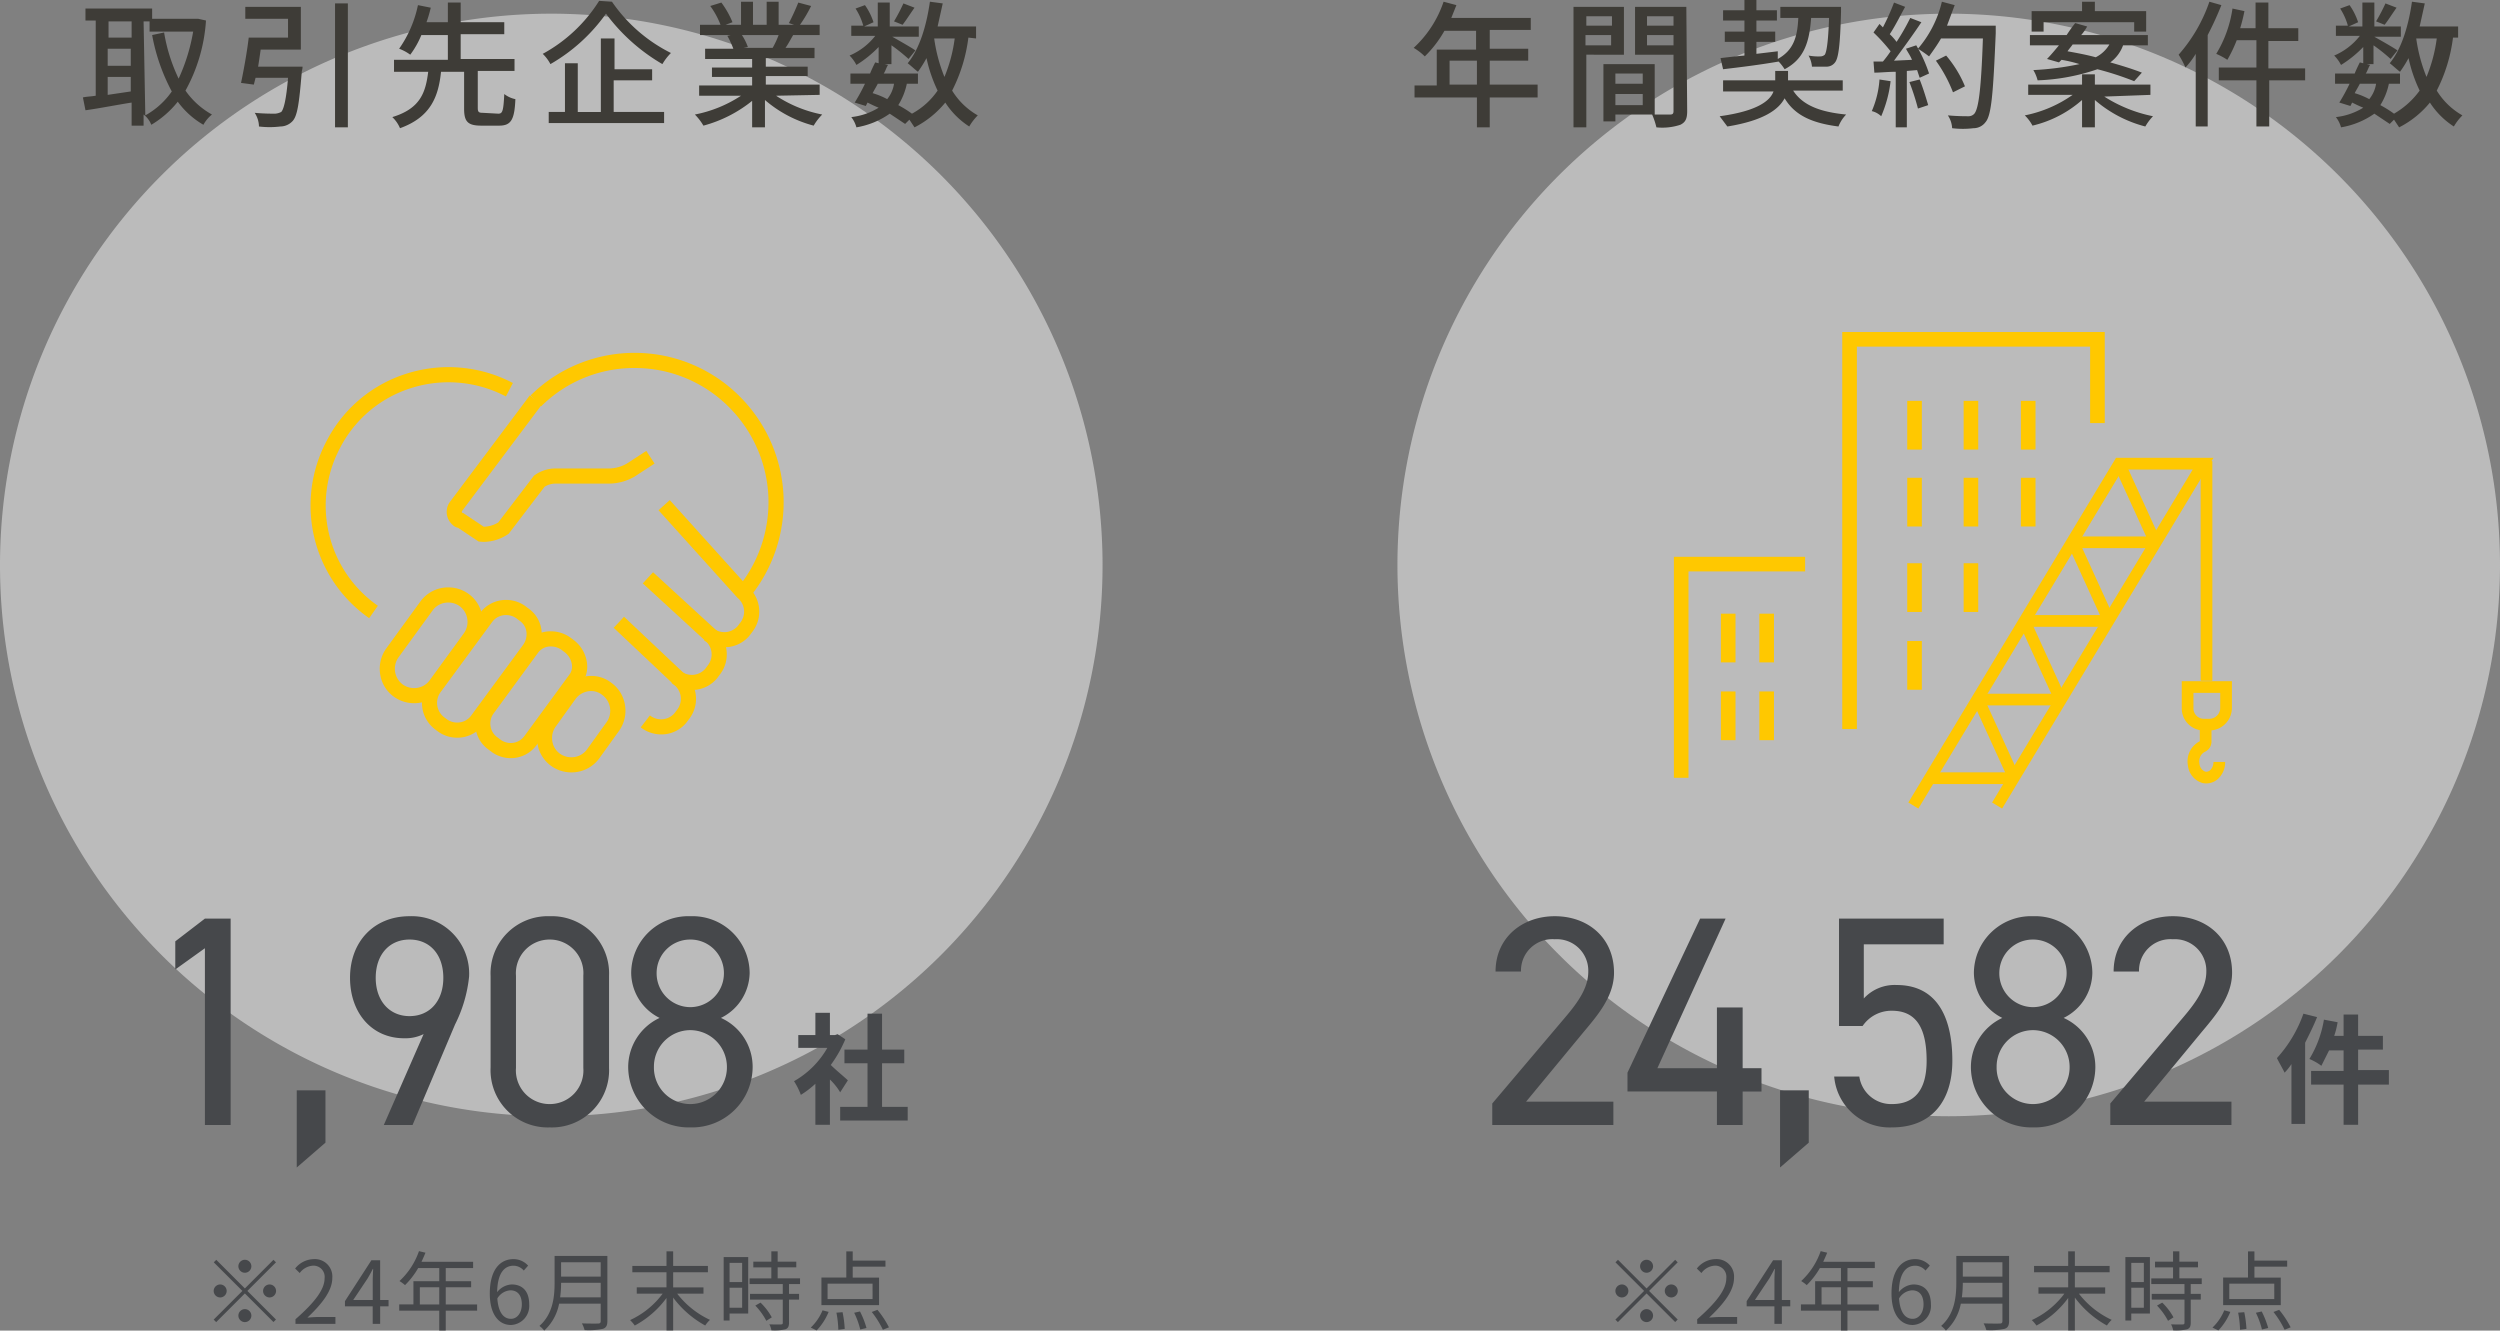 <svg xmlns="http://www.w3.org/2000/svg" width="292.5" height="155.682" viewBox="0 0 292.5 155.682">
  <rect x="0" y="0" width="292.5" height="155.682" fill="#808080" stroke="none"/>
  <g id="fact01_media01" transform="translate(-623.9 679.6)">
    <path id="パス_15025" data-name="パス 15025" d="M688.4-678a64.529,64.529,0,0,1,64.5,64.5A64.465,64.465,0,0,1,688.4-549a64.465,64.465,0,0,1-64.5-64.5A64.529,64.529,0,0,1,688.4-678Z" fill="#f5f5f6" opacity="0.502"/>
    <path id="パス_15026" data-name="パス 15026" d="M640.7-677.1h.7v1.2h5.1a21.872,21.872,0,0,1-1.7,5.5,20,20,0,0,1-1.7-5.4l-1.4.3a22.54,22.54,0,0,0,2.3,6.6,9.22,9.22,0,0,1-3.1,2.8Zm-4.2,8.6v-2.1h2.7v1.7Zm2.8-8.6v1.9h-2.7v-1.9Zm-2.8,3.2h2.7v2h-2.7Zm10.6-3.5h-5.4v-1.2h-7.8v1.4h1.2v8.8c-.6.1-1.1.1-1.5.2l.3,1.5c1.5-.2,3.5-.6,5.4-.9v2.7h1.4v-1.3a2.73,2.73,0,0,1,.9,1.2,11.389,11.389,0,0,0,3.1-2.7,9.718,9.718,0,0,0,3,2.7,4,4,0,0,1,1-1.2,9.219,9.219,0,0,1-3.1-2.8,19.487,19.487,0,0,0,2.4-8.2Zm7,5.6c.1-.6.2-1.3.3-2h4.7v-5h-6.5v1.4h5v2.2H653c-.2,1.7-.6,3.9-.9,5.3l1.5.2.2-.8h3.8c-.2,2.5-.5,3.7-.8,4a1.854,1.854,0,0,1-.7.2c-.4,0-1.4,0-2.4-.1a3.022,3.022,0,0,1,.5,1.6,10.457,10.457,0,0,0,2.5,0,1.975,1.975,0,0,0,1.4-.6c.6-.6.8-2.1,1.1-5.7,0-.2.1-.4.1-.7Zm9-7.4v14.5h1.5v-14.5Zm17.3,12.8c-.5,0-.6-.1-.6-.6v-4.3h4.3v-1.4h-6.3v-2.9h5.1V-677h-5.1v-2.3h-1.5v2.3h-2.5a15.417,15.417,0,0,0,.5-1.7l-1.5-.3a13.645,13.645,0,0,1-2.2,5.1,5.388,5.388,0,0,1,1.3.7,10.46,10.46,0,0,0,1.3-2.3h3.1v2.9H670v1.4h4c-.3,2.4-.9,4.3-4.2,5.3a3.805,3.805,0,0,1,.9,1.3c3.6-1.3,4.5-3.7,4.8-6.6h2.7v4.3c0,1.5.4,2,2,2h2.1c1.4,0,1.8-.7,1.9-3.1a3.1,3.1,0,0,1-1.3-.6c-.1,2-.2,2.3-.7,2.3ZM694-679.5a17.871,17.871,0,0,1-6.6,6.2,4.7,4.7,0,0,1,.9,1.2,20.443,20.443,0,0,0,6.5-5.9,21.92,21.92,0,0,0,6.6,5.9,6.418,6.418,0,0,1,1-1.3,18.249,18.249,0,0,1-6.9-6Zm1.8,9.3h4.4v-1.3h-4.4v-3.6h-1.6v8.6h-2.7v-5.7H690v5.7h-1.9v1.3h13.5v-1.3h-5.9v-3.7Zm19.2-5.3a10.1,10.1,0,0,1-.7,1.5h-3.4l.5-.1a6.111,6.111,0,0,0-.7-1.4Zm4.8,7v-1.2h-6.3v-1h4.9v-1.1h-4.9v-1h5.7V-674h-3.4c.3-.4.6-1,.9-1.5h3.1v-1.2h-2.3a15.914,15.914,0,0,0,1.3-2.2l-1.5-.4a25.584,25.584,0,0,1-1.1,2.4l.6.2H715v-2.7h-1.4v2.7H712v-2.7h-1.4v2.7h-1.8l.8-.3a10.46,10.46,0,0,0-1.3-2.3l-1.3.4a9.41,9.41,0,0,1,1.2,2.2h-2.4v1.2h3.6l-.4.1a10.1,10.1,0,0,1,.7,1.5h-3.3v1.2h5.5v1h-4.7v1.1h4.7v1h-6.2v1.2h4.9a15.027,15.027,0,0,1-5.4,2.2,6.419,6.419,0,0,1,1,1.3,15.41,15.41,0,0,0,5.7-2.9v3.1h1.5v-3.2a14.256,14.256,0,0,0,5.7,3,6.418,6.418,0,0,1,1-1.3,15.027,15.027,0,0,1-5.4-2.2Zm9.8-10.7a21.158,21.158,0,0,1-1.1,2.1l1,.4c.4-.5.9-1.3,1.4-2Zm6,4.1a17.614,17.614,0,0,1-1.2,4.5,18.776,18.776,0,0,1-1.2-4.5Zm-7.1,5.3a3.7,3.7,0,0,1-.8,1.8,8.652,8.652,0,0,0-1.7-.7c.2-.4.4-.7.6-1.1Zm9.6-5.3v-1.4h-4.5l.6-2.7-1.5-.2c-.4,2.8-1.2,5.5-2.6,7.2.4.3.8.7,1.2,1a14,14,0,0,0,1-1.6,17.063,17.063,0,0,0,1.3,3.8,8.614,8.614,0,0,1-3,2.7,14,14,0,0,0-1.6-1,7.714,7.714,0,0,0,1-2.5h1.3V-671h-4c.2-.3.3-.7.5-1l-.4-.1h.8v-2.2a19.879,19.879,0,0,1,2,1.6l.8-1c-.4-.3-2-1.2-2.7-1.6h3.1v-1.2H728v-2.8h-1.4v2.8H725l1.1-.5a7.5,7.5,0,0,0-1-2l-1.1.4a7.217,7.217,0,0,1,.9,2h-1.4v1.2h2.8a7.56,7.56,0,0,1-3,2.3,4.441,4.441,0,0,1,.8,1.1,13.289,13.289,0,0,0,2.6-2.1v1.9l-.4-.1c-.2.4-.4.8-.6,1.3h-2.3v1.2h1.7a21.821,21.821,0,0,1-1.2,2.2l1.3.4.2-.4c.4.2.8.4,1.3.6a7.645,7.645,0,0,1-3.2,1.1,3.379,3.379,0,0,1,.6,1.2,9.505,9.505,0,0,0,3.9-1.6l1.8,1.2.5-.5.6.9a11.245,11.245,0,0,0,3.6-2.9,9.346,9.346,0,0,0,2.8,2.8,6.418,6.418,0,0,1,1-1.3,8.341,8.341,0,0,1-3-2.9,18.653,18.653,0,0,0,1.9-6.2Z" fill="#3e3c37"/>
    <path id="パス_15027" data-name="パス 15027" d="M723.1-553.2c-.3-.3-1.4-1.2-2-1.8a14.587,14.587,0,0,0,1.7-3l-.9-.6-.3.1H721v-2.6h-1.7v2.6h-2v1.5h3.4a10.429,10.429,0,0,1-3.9,3.9,7.975,7.975,0,0,1,.8,1.6,10.919,10.919,0,0,0,1.7-1.3v4.8H721v-5.3a7.116,7.116,0,0,1,1.2,1.5Zm4,3.1v-5.1h2.6v-1.6h-2.6V-561h-1.7v4.2h-2.7v1.6h2.7v5.1h-3.2v1.6h7.9v-1.6Z" fill="#46484b"/>
    <path id="パス_15030" data-name="パス 15030" d="M680.544-616.2a3.99,3.99,0,0,1-.442-.024l-.214-.024-2.4-1.6a1.187,1.187,0,0,1-.578-.294,2.049,2.049,0,0,1-.73-1.313,1.98,1.98,0,0,1,.415-1.493l9.293-12.39,1.418,1.063-9.317,12.422a.219.219,0,0,0-.051.169.253.253,0,0,0,.031.091h.1l2.428,1.618h.05a3.386,3.386,0,0,0,1.651-.5l4.188-5.484.123-.082a4.2,4.2,0,0,1,2.392-.749h6.3a4.3,4.3,0,0,0,2.039-.571l2.277-1.485.968,1.484-2.344,1.527a6.044,6.044,0,0,1-2.94.817h-6.3a2.366,2.366,0,0,0-1.291.376l-4.2,5.5-.137.085A5.178,5.178,0,0,1,680.544-616.2Z" fill="#ffc800"/>
    <path id="パス_15031" data-name="パス 15031" d="M711.8-609.952l-1.392-1.1a15.8,15.8,0,0,0,3.386-10.581,15.78,15.78,0,0,0-4.427-10.155,15.526,15.526,0,0,0-11.04-4.755,15.464,15.464,0,0,0-11.1,4.47l-1.243-1.263a17.216,17.216,0,0,1,5.793-3.773,17.315,17.315,0,0,1,6.572-1.206,17.312,17.312,0,0,1,6.556,1.363,17.329,17.329,0,0,1,5.736,3.932,17.552,17.552,0,0,1,4.924,11.3A17.567,17.567,0,0,1,711.8-609.952Z" fill="#ffc800"/>
    <path id="パス_15032" data-name="パス 15032" d="M667.093-607.274a16.028,16.028,0,0,1-6.417-9.42,16.151,16.151,0,0,1,1.439-11.318,15.89,15.89,0,0,1,9.473-7.91,16.2,16.2,0,0,1,12.32,1.135l-.818,1.572a14.434,14.434,0,0,0-10.98-1.014,14.13,14.13,0,0,0-8.425,7.037l0,.006a14.38,14.38,0,0,0-1.284,10.079,14.258,14.258,0,0,0,5.708,8.38Z" fill="#ffc800"/>
    <path id="パス_15033" data-name="パス 15033" d="M676.35-610.875a4.043,4.043,0,0,1,2.365.754,3.955,3.955,0,0,1,1.61,2.634,4.056,4.056,0,0,1-.7,3l0,.006-4,5.5a4.017,4.017,0,0,1-3.269,1.656,4.043,4.043,0,0,1-2.365-.754,3.955,3.955,0,0,1-1.61-2.634,4.056,4.056,0,0,1,.7-3l0-.006,4-5.5A4.017,4.017,0,0,1,676.35-610.875Zm1.831,5.357a2.3,2.3,0,0,0-.5-3.161,2.282,2.282,0,0,0-1.335-.424,2.242,2.242,0,0,0-1.829.918l0,.006-4,5.5a2.3,2.3,0,0,0,.5,3.161,2.282,2.282,0,0,0,1.335.424,2.242,2.242,0,0,0,1.829-.918l0-.006Z" fill="#ffc800"/>
    <path id="パス_15034" data-name="パス 15034" d="M683.114-609.409h0a3.829,3.829,0,0,1,2.19.681l.027.02.388.291a3.631,3.631,0,0,1,1.507,2.369,3.918,3.918,0,0,1-.7,2.964l-.007.01-6.1,8.3-.005.007a3.781,3.781,0,0,1-3.023,1.478,3.829,3.829,0,0,1-2.19-.681l-.027-.02-.4-.3-.009-.007a3.89,3.89,0,0,1-.788-5.307l.015-.02,6.1-8.3.005-.007A3.781,3.781,0,0,1,683.114-609.409Zm1.169,2.129a2.066,2.066,0,0,0-1.169-.357,2,2,0,0,0-1.6.766l-6.089,8.285a2.119,2.119,0,0,0,.414,2.881l.381.286a2.065,2.065,0,0,0,1.169.357,2,2,0,0,0,1.6-.766l6.093-8.291a2.159,2.159,0,0,0,.4-1.625,1.872,1.872,0,0,0-.784-1.227l-.027-.02Z" fill="#ffc800"/>
    <path id="パス_15035" data-name="パス 15035" d="M688.349-605.738h0a3.947,3.947,0,0,1,2.255.71l.027.02.4.3.009.007a3.988,3.988,0,0,1,1.539,2.679,3.288,3.288,0,0,1-.677,2.464l-5.18,7.073a3.734,3.734,0,0,1-3.066,1.589,3.777,3.777,0,0,1-2.159-.675l-.027-.02-.387-.29a3.691,3.691,0,0,1-1.529-2.418,3.774,3.774,0,0,1,.62-2.8l.014-.019,5.193-7.091A3.563,3.563,0,0,1,688.349-605.738Zm1.234,2.158a2.213,2.213,0,0,0-1.234-.386,1.814,1.814,0,0,0-1.521.771l-.014.019-5.192,7.09a2.011,2.011,0,0,0-.324,1.486,1.932,1.932,0,0,0,.806,1.272l.027.02.385.289a2.012,2.012,0,0,0,1.138.351,1.961,1.961,0,0,0,1.617-.836l.014-.019,5.2-7.1.029-.038a1.531,1.531,0,0,0,.3-1.159,2.206,2.206,0,0,0-.855-1.475Z" fill="#ffc800"/>
    <path id="パス_15036" data-name="パス 15036" d="M693.072-600.518a3.809,3.809,0,0,1,2.36.809,3.956,3.956,0,0,1,1.594,2.622,4.056,4.056,0,0,1-.7,3l-2.3,3.2a4.016,4.016,0,0,1-3.27,1.658,4.043,4.043,0,0,1-2.365-.754,3.955,3.955,0,0,1-1.61-2.634,4.056,4.056,0,0,1,.7-3l2.3-3.2A4.058,4.058,0,0,1,693.072-600.518ZM690.75-591a2.242,2.242,0,0,0,1.829-.918l2.3-3.2a2.3,2.3,0,0,0-.5-3.162l-.032-.024a2.054,2.054,0,0,0-1.281-.443,2.284,2.284,0,0,0-1.851.961l-2.3,3.2a2.293,2.293,0,0,0-.394,1.7,2.2,2.2,0,0,0,.89,1.466A2.282,2.282,0,0,0,690.75-591Z" fill="#ffc800"/>
    <path id="パス_15037" data-name="パス 15037" d="M708.664-603.872a3.936,3.936,0,0,1-2.4-.825l1.08-1.4a2.081,2.081,0,0,0,2.866-.249l.285-.38.007-.009a2.08,2.08,0,0,0-.265-2.879.887.887,0,0,1-.091-.087l-9.2-10.2,1.316-1.187,9.161,10.156a3.848,3.848,0,0,1,.487,5.273l-.3.4-.028.036A3.778,3.778,0,0,1,708.664-603.872Z" fill="#ffc800"/>
    <path id="パス_15038" data-name="パス 15038" d="M704.864-598.872a3.936,3.936,0,0,1-2.4-.825l1.08-1.4a2.081,2.081,0,0,0,2.866-.249l.285-.38.007-.009a2.08,2.08,0,0,0-.265-2.879l-.032-.028-7.3-6.7,1.2-1.306,7.285,6.687a3.847,3.847,0,0,1,.521,5.3l-.3.4-.028.036A3.778,3.778,0,0,1,704.864-598.872Z" fill="#ffc800"/>
    <path id="パス_15039" data-name="パス 15039" d="M701.264-593.672a3.936,3.936,0,0,1-2.4-.825l1.08-1.4a2.081,2.081,0,0,0,2.866-.249l.285-.38.007-.009a2.08,2.08,0,0,0-.265-2.879l-.041-.036-7.1-6.7,1.216-1.289,7.081,6.682a3.847,3.847,0,0,1,.517,5.3l-.3.4-.028.036A3.778,3.778,0,0,1,701.264-593.672Z" fill="#ffc800"/>
    <path id="パス_15040" data-name="パス 15040" d="M851.9-678a64.529,64.529,0,0,1,64.5,64.5A64.529,64.529,0,0,1,851.9-549a64.529,64.529,0,0,1-64.5-64.5A64.529,64.529,0,0,1,851.9-678Z" fill="#f5f5f6" opacity="0.502"/>
    <path id="パス_15041" data-name="パス 15041" d="M793.5-669.7v-2.8h3.2v2.8Zm10.3,0h-5.6v-2.8h4.5v-1.4h-4.5v-2.2H803v-1.4h-9.3l.6-1.5-1.5-.4a12.966,12.966,0,0,1-3.5,5.4,6.418,6.418,0,0,1,1.3,1,13.307,13.307,0,0,0,2.3-3h3.7v2.2H792v4.2h-2.6v1.4h7.3v3.5h1.5v-3.5h5.6Zm8.7-8v1.1h-3v-1.1Zm-3.1,3.4v-1.2h3v1.2Zm4.5,1.1v-5.6H808v14.1h1.5v-8.5Zm2.7-1.1v-1.2h3.1v1.2Zm3.1-3.4v1.1h-3.1v-1.1Zm-6.8,10.4v-1.3h3.2v1.3Zm3.2-3.7v1.2h-3.2V-671Zm5.1-7.8h-6v5.6h4.5v6.6c0,.3-.1.4-.4.4h-1.8v-5.9h-6v6.7h1.4v-.8h4.3a8.8,8.8,0,0,1,.5,1.5,6.72,6.72,0,0,0,2.8-.3c.6-.3.8-.7.8-1.6Zm4.3,7.3c1.7-.2,4.2-.5,6.5-.9a5.5,5.5,0,0,1,.7.9c2.3-1.2,2.9-3.2,3.1-6h2.1c-.1,2.9-.3,4-.5,4.3a.764.764,0,0,1-.5.2,6.151,6.151,0,0,1-1.4-.1,3.259,3.259,0,0,1,.4,1.3h1.7a1.231,1.231,0,0,0,1-.5c.4-.5.6-2,.7-5.9v-.6h-7.1v1.3h2.1c-.1,2.3-.6,3.8-2.4,4.8v-.9l-2.5.3v-1.4h2.2v-1.2h-2.2v-1.3h2.4v-1.2h-2.4v-1.2H828v1.2h-2.5v1.2H828v1.3h-2.3v1.2H828v1.6c-1.1.1-2,.2-2.8.3Zm14,2.6v-1.3h-6.4v-1.1h-1.5v1.1h-6.1v1.3h5.9c-.4,1.1-1.9,2.3-6.3,2.9l.9,1.2c4.3-.7,6-2,6.7-3.3,1.2,2,3.2,2.9,6.3,3.3a4.2,4.2,0,0,1,.9-1.4c-3.1-.3-5.1-1.1-6.2-2.8h5.8Zm4.3-1.4a11.165,11.165,0,0,1-.9,3.7,2.383,2.383,0,0,1,1.1.6,14.647,14.647,0,0,0,1.1-4.1Zm3.5.3a28.108,28.108,0,0,1,1,3.1l1.2-.4c-.3-1-.6-2-1-3Zm-.4-3.9c.2.4.5.8.7,1.3l-2.1.1c1.1-1.5,2.2-3,3.2-4.5l-1.3-.5a25.432,25.432,0,0,1-1.6,2.8,6.475,6.475,0,0,0-.8-.9c.6-.9,1.2-2.1,1.8-3.2l-1.3-.5a25.5,25.5,0,0,1-1.3,2.9l-.4-.4-.7,1a20.885,20.885,0,0,1,2,2.2,12.477,12.477,0,0,1-.9,1.2h-1.1l.1,1.3c.7,0,1.6-.1,2.5-.1v6.5H847v-6.6l1.2-.1.3.9,1.1-.5a16.584,16.584,0,0,0-1.5-3.3Zm10.5-2.7h-5.7l.9-2.4-1.5-.4a13.094,13.094,0,0,1-2.8,5.5,14.61,14.61,0,0,1,1.3.9c.5-.7,1-1.4,1.4-2.1h4.9c-.2,5.9-.5,8.2-1,8.8a.908.908,0,0,1-.7.3c-.4,0-1.3,0-2.4-.1a2.976,2.976,0,0,1,.5,1.5,10.447,10.447,0,0,0,2.5,0,1.75,1.75,0,0,0,1.4-.7c.7-.8.9-3.3,1.2-10.4Zm-3.6,7.1a13.4,13.4,0,0,0-2.2-3.6l-1.2.6a16.492,16.492,0,0,1,2,3.7ZM863-677h10.6v1.1H875v-2.4h-6v-1.1h-1.5v1.1h-5.9v2.4H863Zm7.7,2.6a3.861,3.861,0,0,1-1.6,1.5c-1.1-.3-2.2-.5-3.3-.7.2-.3.4-.5.6-.8Zm-5.9,2.1.3-.3a15.976,15.976,0,0,1,2.1.5,33.276,33.276,0,0,1-5.4.7,4.328,4.328,0,0,1,.5,1.2,24.048,24.048,0,0,0,7-1.3,35.87,35.87,0,0,1,4.3,1.4l.9-1c-1-.4-2.3-.8-3.7-1.2a4.26,4.26,0,0,0,1.5-2h2.9v-1.2h-7.8a6.072,6.072,0,0,0,.7-1l-1.4-.4a16.97,16.97,0,0,0-1,1.4h-4.3v1.2h3.4c-.5.6-1,1.2-1.4,1.6Zm10.7,3.8v-1.2H869v-1.2h-1.5v1.2h-6.3v1.2h5.2a14.657,14.657,0,0,1-5.6,2.4,4.7,4.7,0,0,1,.9,1.2,13.458,13.458,0,0,0,5.8-3v3.2H869v-3.2a14.578,14.578,0,0,0,5.9,3.1,6.23,6.23,0,0,1,.9-1.2,16.683,16.683,0,0,1-5.7-2.3Zm6.9-10.9a18.348,18.348,0,0,1-3.6,6.2,10.932,10.932,0,0,1,.8,1.5,9.548,9.548,0,0,0,1.2-1.6v8.5h1.4v-10.7a37.275,37.275,0,0,0,1.6-3.5Zm11.1,7.8h-4.2v-3.2h3.5v-1.5h-3.5v-3h-1.5v3H886a19.439,19.439,0,0,0,.5-2l-1.4-.3a14.042,14.042,0,0,1-1.9,5.3,8.264,8.264,0,0,1,1.3.7,16.266,16.266,0,0,0,1.1-2.3h2.3v3.2h-4.4v1.5h4.4v5.4h1.5v-5.4h4.2v-1.4Zm9.5-7.6a21.158,21.158,0,0,1-1.1,2.1l1,.4c.4-.5.9-1.3,1.4-2Zm6,4.1a17.614,17.614,0,0,1-1.2,4.5,18.776,18.776,0,0,1-1.2-4.5Zm-7.1,5.3a3.7,3.7,0,0,1-.8,1.8,8.652,8.652,0,0,0-1.7-.7c.2-.4.4-.7.6-1.1Zm9.6-5.3v-1.4H907l.6-2.7-1.5-.2c-.4,2.8-1.2,5.5-2.6,7.2.4.3.8.7,1.2,1a14,14,0,0,0,1-1.6A17.063,17.063,0,0,0,907-669a9.718,9.718,0,0,1-3,2.7,14,14,0,0,0-1.6-1,7.714,7.714,0,0,0,1-2.5h1.3V-671h-4c.2-.3.3-.7.5-1l-.4-.1h.8v-2.2a19.879,19.879,0,0,1,2,1.6l.8-1c-.4-.3-2-1.2-2.7-1.6h3.1v-1.2h-3.1v-2.8h-1.4v2.8h-1.6l1.1-.5a7.5,7.5,0,0,0-1-2l-1.1.4a7.217,7.217,0,0,1,.9,2h-1.4v1.2H900a7.56,7.56,0,0,1-3,2.3,4.441,4.441,0,0,1,.8,1.1,13.289,13.289,0,0,0,2.6-2.1v1.9l-.4-.1c-.2.4-.4.8-.6,1.3h-2.3v1.2h1.7a21.821,21.821,0,0,1-1.2,2.2l1.3.4.2-.4c.4.2.8.4,1.3.6a7.645,7.645,0,0,1-3.2,1.1,3.379,3.379,0,0,1,.6,1.2,9.505,9.505,0,0,0,3.9-1.6l1.8,1.2.5-.5.6.9a11.245,11.245,0,0,0,3.6-2.9,9.346,9.346,0,0,0,2.8,2.8,6.418,6.418,0,0,1,1-1.3,8.341,8.341,0,0,1-3-2.9,18.653,18.653,0,0,0,1.9-6.2h.6Z" fill="#3e3c37"/>
    <path id="パス_15042" data-name="パス 15042" d="M821.454-588.6h-1.709v-25.854H835.1v1.709H821.454Z" fill="#ffc800"/>
    <path id="パス_15043" data-name="パス 15043" d="M841.154-594.3h-1.709v-46.454h30.709V-630.1h-1.709v-8.945H841.154Z" fill="#ffc800"/>
    <g id="グループ_4139" data-name="グループ 4139" transform="translate(847.761 -625.652)">
      <path id="パス_15044" data-name="パス 15044" d="M10.386,40.653l-1.172-.706L32.689.984h-8.2L.586,40.653l-1.172-.706L23.714-.384h11.4Z" fill="#ffc800"/>
      <path id="パス_15045" data-name="パス 15045" d="M28.3,10.184H18.8V8.816h8.436L23.478.584,24.722.016l4.2,9.2Z" fill="#ffc800"/>
      <path id="パス_15046" data-name="パス 15046" d="M22.9,19.384H13.4V18.016h8.436L18.078,9.784l1.244-.568,4.2,9.2Z" fill="#ffc800"/>
      <path id="パス_15047" data-name="パス 15047" d="M17.2,28.584H7.7V27.216h8.436l-3.758-8.232,1.244-.568,4.2,9.2Z" fill="#ffc800"/>
      <path id="パス_15048" data-name="パス 15048" d="M11.8,37.784H2.3V36.416h8.436L6.978,28.184l1.244-.568,4.2,9.2Z" fill="#ffc800"/>
      <path id="線_889" data-name="線 889" d="M.684,25.7H-.684V0H.684Z" transform="translate(34.3)" fill="#ffc800"/>
      <g id="グループ_4138" data-name="グループ 4138" transform="translate(37.288 31.536) rotate(180)">
        <path id="パス_15049" data-name="パス 15049" d="M2.6,0h.7A2.669,2.669,0,0,1,6,2.6V5.8H0V2.6A2.647,2.647,0,0,1,2.6,0Z" fill="none"/>
        <path id="パス_15050" data-name="パス 15050" d="M2.6.016h.7A2.587,2.587,0,0,1,5.884,2.6V5.784H.016V2.6A2.652,2.652,0,0,1,2.6.016Zm1.916,4.4V2.6A1.219,1.219,0,0,0,3.3,1.384H2.6A1.281,1.281,0,0,0,1.384,2.6V4.416Z" fill="#ffc800"/>
      </g>
      <path id="パス_15051" data-name="パス 15051" d="M34.279,37.712a2.105,2.105,0,0,1-.413-.041l-.054-.013a2.391,2.391,0,0,1-1.685-2.035,2.635,2.635,0,0,1,1.334-2.816l.055-.032V31.2h1.368v1.6a1.311,1.311,0,0,1-.787,1.219,1.259,1.259,0,0,0-.63,1.333l.009.052a1.074,1.074,0,0,0,.684.931.66.66,0,0,0,.545-.15,1.286,1.286,0,0,0,.41-.984h1.368a2.644,2.644,0,0,1-.911,2.042A2.024,2.024,0,0,1,34.279,37.712Z" fill="#ffc800"/>
    </g>
    <path id="パス_15052" data-name="パス 15052" d="M826.954-602.1h-1.709v-5.7h1.709Z" fill="#ffc800"/>
    <path id="パス_15053" data-name="パス 15053" d="M831.454-602.1h-1.709v-5.7h1.709Z" fill="#ffc800"/>
    <path id="パス_15054" data-name="パス 15054" d="M826.954-593h-1.709v-5.7h1.709Z" fill="#ffc800"/>
    <path id="パス_15055" data-name="パス 15055" d="M831.454-593h-1.709v-5.7h1.709Z" fill="#ffc800"/>
    <path id="パス_15056" data-name="パス 15056" d="M848.755-627h-1.709v-5.7h1.709Z" fill="#ffc800"/>
    <path id="パス_15057" data-name="パス 15057" d="M855.354-627h-1.709v-5.7h1.709Z" fill="#ffc800"/>
    <path id="パス_15058" data-name="パス 15058" d="M848.755-618h-1.709v-5.7h1.709Z" fill="#ffc800"/>
    <path id="パス_15059" data-name="パス 15059" d="M855.354-618h-1.709v-5.7h1.709Z" fill="#ffc800"/>
    <path id="パス_15060" data-name="パス 15060" d="M862.055-627h-1.709v-5.7h1.709Z" fill="#ffc800"/>
    <path id="パス_15061" data-name="パス 15061" d="M862.055-618h-1.709v-5.7h1.709Z" fill="#ffc800"/>
    <path id="パス_15062" data-name="パス 15062" d="M848.755-608h-1.709v-5.7h1.709Z" fill="#ffc800"/>
    <path id="パス_15063" data-name="パス 15063" d="M855.354-608h-1.709v-5.7h1.709Z" fill="#ffc800"/>
    <path id="パス_15064" data-name="パス 15064" d="M848.755-598.9h-1.709v-5.7h1.709Z" fill="#ffc800"/>
    <path id="パス_15065" data-name="パス 15065" d="M893.4-561a15.307,15.307,0,0,1-3.1,5.2c.3.6.6,1.1.9,1.7a7.008,7.008,0,0,0,.8-1v7h1.6v-9.5c.5-1,1-2,1.4-3Zm10,6.6h-3.6v-2.4h2.9v-1.6h-2.9v-2.5h-1.7v2.5H897a9.365,9.365,0,0,0,.4-1.6l-1.6-.3a12.8,12.8,0,0,1-1.7,4.6,6.377,6.377,0,0,1,1.4.8l.9-1.8h1.7v2.4h-3.8v1.6h3.8v4.7h1.7v-4.7h3.6Z" fill="#46484b"/>
    <path id="パス_29618" data-name="パス 29618" d="M10.815-24.15H7.805L4.34-21.49v3.29l3.465-2.485V0h3.01ZM21.91-4.06H18.55V4.97l3.36-2.905ZM28.735,0H32.1l4.97-11.76a16.118,16.118,0,0,0,1.645-5.6,6.717,6.717,0,0,0-6.965-7.07c-4.13,0-6.965,2.94-6.965,7.21,0,4.025,2.485,7.07,6.335,7.07a4.775,4.775,0,0,0,2.275-.49ZM35.7-17.22c0,2.7-1.575,4.48-3.955,4.48-2.345,0-3.955-1.785-3.955-4.48,0-2.73,1.61-4.48,3.955-4.48C34.125-21.7,35.7-19.95,35.7-17.22Zm19.39-.245a6.694,6.694,0,0,0-6.93-6.965,6.7,6.7,0,0,0-6.93,7V-6.72a6.7,6.7,0,0,0,6.93,7,6.694,6.694,0,0,0,6.93-6.965Zm-3.01,0v10.78A3.933,3.933,0,0,1,48.16-2.45,3.94,3.94,0,0,1,44.2-6.685v-10.78A3.94,3.94,0,0,1,48.16-21.7,3.933,3.933,0,0,1,52.08-17.465ZM57.33-6.79A7.092,7.092,0,0,0,64.61.28a7.092,7.092,0,0,0,7.28-7.07,6.273,6.273,0,0,0-3.71-5.74,5.976,5.976,0,0,0,3.36-5.25,6.685,6.685,0,0,0-6.93-6.65,6.685,6.685,0,0,0-6.93,6.65,5.944,5.944,0,0,0,3.325,5.25A6.36,6.36,0,0,0,57.33-6.79Zm3.01,0A4.267,4.267,0,0,1,64.61-11.1,4.31,4.31,0,0,1,68.88-6.79a4.3,4.3,0,0,1-4.27,4.34A4.258,4.258,0,0,1,60.34-6.79Zm.315-10.99A3.921,3.921,0,0,1,64.61-21.7a3.914,3.914,0,0,1,3.92,3.92,3.951,3.951,0,0,1-3.92,3.99A3.959,3.959,0,0,1,60.655-17.78Z" transform="translate(640.069 -547.973)" fill="#46484b"/>
    <path id="パス_29619" data-name="パス 29619" d="M5.19-6.7a.766.766,0,0,0,.76-.76.766.766,0,0,0-.76-.76.766.766,0,0,0-.76.76A.766.766,0,0,0,5.19-6.7Zm0,1.835L1.844-8.215l-.294.294L4.9-4.575,1.54-1.219l.294.294L5.19-4.281,8.536-.935l.294-.294L5.484-4.575,8.83-7.921l-.294-.294Zm-2.129.294a.766.766,0,0,0-.76-.76.766.766,0,0,0-.76.76.766.766,0,0,0,.76.76A.766.766,0,0,0,3.061-4.575Zm4.259,0a.766.766,0,0,0,.76.76.766.766,0,0,0,.76-.76.766.766,0,0,0-.76-.76A.766.766,0,0,0,7.319-4.575ZM5.19-2.446a.766.766,0,0,0-.76.76.766.766,0,0,0,.76.76.766.766,0,0,0,.76-.76A.766.766,0,0,0,5.19-2.446ZM11.111-.722h4.674v-.8H13.727c-.375,0-.831.041-1.217.071,1.744-1.653,2.91-3.163,2.91-4.644a2.039,2.039,0,0,0-2.16-2.2,2.843,2.843,0,0,0-2.19,1.1l.537.527a2.081,2.081,0,0,1,1.541-.862,1.307,1.307,0,0,1,1.369,1.47c0,1.278-1.075,2.758-3.407,4.8ZM17.864-3.51l1.693-2.535c.213-.365.416-.73.6-1.1H20.2c-.02.385-.051.984-.051,1.349V-3.51ZM20.146-.722h.872V-2.77H22v-.74h-.984V-8.164H19.994L16.9-3.379v.608h3.245Zm5.516-2.271V-5h2.271v2.008Zm6.7,0h-3.67V-5h2.971v-.71H28.693V-7.252h3.2v-.73H25.854c.162-.345.324-.71.466-1.065l-.76-.183a8.58,8.58,0,0,1-2.281,3.5,4.667,4.667,0,0,1,.649.477,9.368,9.368,0,0,0,1.541-2h2.464v1.541H24.911v2.717H23.248v.73h4.684V.059h.76V-2.263h3.67Zm3.883-1.653c.9,0,1.349.639,1.349,1.643S37.038-1.31,36.328-1.31c-.933,0-1.49-.842-1.6-2.383A1.922,1.922,0,0,1,36.247-4.646ZM36.328-.59A2.232,2.232,0,0,0,38.457-3c0-1.551-.8-2.332-2.058-2.332a2.312,2.312,0,0,0-1.693.9c.041-2.312.9-3.092,1.916-3.092a1.572,1.572,0,0,1,1.2.568l.507-.578a2.283,2.283,0,0,0-1.734-.76c-1.44,0-2.748,1.115-2.748,4.025C33.844-1.817,34.9-.59,36.328-.59Zm5.749-3.234a12.73,12.73,0,0,0,.112-1.7h4.634v1.7Zm4.745-4.106v1.683H42.188V-7.931Zm.781-.74H41.428v3.1c0,1.612-.162,3.67-1.774,5.09a2.853,2.853,0,0,1,.558.548,5.719,5.719,0,0,0,1.744-3.153h4.867v2.028c0,.223-.081.294-.314.3s-1.044.01-1.886-.02a3.6,3.6,0,0,1,.314.781,8.153,8.153,0,0,0,2.139-.142c.375-.122.527-.385.527-.913ZM58.847-4.251v-.74H55.3V-6.755h4.066V-7.5H55.3V-9.209h-.781V-7.5H50.523v.74h3.995v1.764H51.04v.74h3.032a9.893,9.893,0,0,1-3.812,3.092,4.673,4.673,0,0,1,.548.639,11.146,11.146,0,0,0,3.711-3.224V.048H55.3V-3.794A11.645,11.645,0,0,0,59.05-.529a3.548,3.548,0,0,1,.558-.659,10.36,10.36,0,0,1-3.833-3.062Zm4.522-3.61v2.251H61.9V-7.86ZM61.9-2.608V-4.95h1.47v2.342Zm2.18-5.931H61.21v7.432H61.9v-.821h2.18Zm.831,5.678A7.82,7.82,0,0,1,66.2-1.077l.639-.406a7.169,7.169,0,0,0-1.318-1.724Zm5.232-2.515v-.669H67.526V-7.333h2.18V-8h-2.18V-9.209h-.74V-8H64.677v.669h2.109v1.288H64.241v.669h3.883V-4.23H64.292v.669h3.833V-.854c0,.152-.051.193-.223.2s-.72.01-1.349-.01a2.3,2.3,0,0,1,.243.7,5.8,5.8,0,0,0,1.643-.122c.3-.112.416-.335.416-.76V-3.561h1.176V-4.23H68.855V-5.376Zm8.487,1.754H73.367v-1.8h5.262Zm.76-2.515H76.307V-7.414H80.14v-.71H76.307V-9.2h-.75v3.062h-2.91v3.224h6.743ZM72.089.048a6.958,6.958,0,0,0,1.4-2.17l-.71-.183A5.882,5.882,0,0,1,71.4-.286ZM74.4-2.03a11.666,11.666,0,0,1,.223,2l.75-.1a12.8,12.8,0,0,0-.253-1.957Zm2.079.01a9.67,9.67,0,0,1,.71,1.957l.73-.172a10.134,10.134,0,0,0-.76-1.937Zm2.058-.091a10.869,10.869,0,0,1,1.3,2.079l.71-.284A11.056,11.056,0,0,0,79.2-2.365Z" transform="translate(647.36 -523.987)" fill="#46484b"/>
    <path id="パス_29620" data-name="パス 29620" d="M5.19-6.7a.766.766,0,0,0,.76-.76.766.766,0,0,0-.76-.76.766.766,0,0,0-.76.76A.766.766,0,0,0,5.19-6.7Zm0,1.835L1.844-8.215l-.294.294L4.9-4.575,1.54-1.219l.294.294L5.19-4.281,8.536-.935l.294-.294L5.484-4.575,8.83-7.921l-.294-.294Zm-2.129.294a.766.766,0,0,0-.76-.76.766.766,0,0,0-.76.76.766.766,0,0,0,.76.76A.766.766,0,0,0,3.061-4.575Zm4.259,0a.766.766,0,0,0,.76.76.766.766,0,0,0,.76-.76.766.766,0,0,0-.76-.76A.766.766,0,0,0,7.319-4.575ZM5.19-2.446a.766.766,0,0,0-.76.76.766.766,0,0,0,.76.76.766.766,0,0,0,.76-.76A.766.766,0,0,0,5.19-2.446ZM11.111-.722h4.674v-.8H13.727c-.375,0-.831.041-1.217.071,1.744-1.653,2.91-3.163,2.91-4.644a2.039,2.039,0,0,0-2.16-2.2,2.843,2.843,0,0,0-2.19,1.1l.537.527a2.081,2.081,0,0,1,1.541-.862,1.307,1.307,0,0,1,1.369,1.47c0,1.278-1.075,2.758-3.407,4.8ZM17.864-3.51l1.693-2.535c.213-.365.416-.73.6-1.1H20.2c-.02.385-.051.984-.051,1.349V-3.51ZM20.146-.722h.872V-2.77H22v-.74h-.984V-8.164H19.994L16.9-3.379v.608h3.245Zm5.516-2.271V-5h2.271v2.008Zm6.7,0h-3.67V-5h2.971v-.71H28.693V-7.252h3.2v-.73H25.854c.162-.345.324-.71.466-1.065l-.76-.183a8.58,8.58,0,0,1-2.281,3.5,4.667,4.667,0,0,1,.649.477,9.368,9.368,0,0,0,1.541-2h2.464v1.541H24.911v2.717H23.248v.73h4.684V.059h.76V-2.263h3.67Zm3.883-1.653c.9,0,1.349.639,1.349,1.643S37.038-1.31,36.328-1.31c-.933,0-1.49-.842-1.6-2.383A1.922,1.922,0,0,1,36.247-4.646ZM36.328-.59A2.232,2.232,0,0,0,38.457-3c0-1.551-.8-2.332-2.058-2.332a2.312,2.312,0,0,0-1.693.9c.041-2.312.9-3.092,1.916-3.092a1.572,1.572,0,0,1,1.2.568l.507-.578a2.283,2.283,0,0,0-1.734-.76c-1.44,0-2.748,1.115-2.748,4.025C33.844-1.817,34.9-.59,36.328-.59Zm5.749-3.234a12.73,12.73,0,0,0,.112-1.7h4.634v1.7Zm4.745-4.106v1.683H42.188V-7.931Zm.781-.74H41.428v3.1c0,1.612-.162,3.67-1.774,5.09a2.853,2.853,0,0,1,.558.548,5.719,5.719,0,0,0,1.744-3.153h4.867v2.028c0,.223-.081.294-.314.3s-1.044.01-1.886-.02a3.6,3.6,0,0,1,.314.781,8.153,8.153,0,0,0,2.139-.142c.375-.122.527-.385.527-.913ZM58.847-4.251v-.74H55.3V-6.755h4.066V-7.5H55.3V-9.209h-.781V-7.5H50.523v.74h3.995v1.764H51.04v.74h3.032a9.893,9.893,0,0,1-3.812,3.092,4.673,4.673,0,0,1,.548.639,11.146,11.146,0,0,0,3.711-3.224V.048H55.3V-3.794A11.645,11.645,0,0,0,59.05-.529a3.548,3.548,0,0,1,.558-.659,10.36,10.36,0,0,1-3.833-3.062Zm4.522-3.61v2.251H61.9V-7.86ZM61.9-2.608V-4.95h1.47v2.342Zm2.18-5.931H61.21v7.432H61.9v-.821h2.18Zm.831,5.678A7.82,7.82,0,0,1,66.2-1.077l.639-.406a7.169,7.169,0,0,0-1.318-1.724Zm5.232-2.515v-.669H67.526V-7.333h2.18V-8h-2.18V-9.209h-.74V-8H64.677v.669h2.109v1.288H64.241v.669h3.883V-4.23H64.292v.669h3.833V-.854c0,.152-.051.193-.223.2s-.72.01-1.349-.01a2.3,2.3,0,0,1,.243.7,5.8,5.8,0,0,0,1.643-.122c.3-.112.416-.335.416-.76V-3.561h1.176V-4.23H68.855V-5.376Zm8.487,1.754H73.367v-1.8h5.262Zm.76-2.515H76.307V-7.414H80.14v-.71H76.307V-9.2h-.75v3.062h-2.91v3.224h6.743ZM72.089.048a6.958,6.958,0,0,0,1.4-2.17l-.71-.183A5.882,5.882,0,0,1,71.4-.286ZM74.4-2.03a11.666,11.666,0,0,1,.223,2l.75-.1a12.8,12.8,0,0,0-.253-1.957Zm2.079.01a9.67,9.67,0,0,1,.71,1.957l.73-.172a10.134,10.134,0,0,0-.76-1.937Zm2.058-.091a10.869,10.869,0,0,1,1.3,2.079l.71-.284A11.056,11.056,0,0,0,79.2-2.365Z" transform="translate(811.36 -523.987)" fill="#46484b"/>
    <path id="パス_29621" data-name="パス 29621" d="M15.5-2.73H5.285l6.65-8.05c1.54-1.855,3.64-4.165,3.64-7.035,0-4.13-3.08-6.615-6.93-6.615-3.78,0-6.93,2.485-6.93,6.475H4.69a3.68,3.68,0,0,1,3.955-3.78,3.686,3.686,0,0,1,3.92,3.78c0,1.82-1.085,3.465-2.73,5.39L1.33-2.52V0H15.5Zm10.15-21.42L17.15-6.125v2.2H27.615V0h3.01V-3.92H32.83V-6.65H30.625v-7.105h-3.01V-6.65H20.65l7.98-17.5ZM38.36-4.06H35V4.97l3.36-2.905Zm9.73-9.31c2.87,0,4.06,2.065,4.06,5.845,0,3.64-1.575,5.075-4.06,5.075a3.765,3.765,0,0,1-3.815-3.22h-2.94A6.514,6.514,0,0,0,48.09.28c4.62,0,7.07-3.045,7.07-7.805,0-5.425-2.03-8.855-6.51-8.855a4.891,4.891,0,0,0-3.85,1.575V-21.14h9.345v-3.01H41.9v12.565H44.66A4.079,4.079,0,0,1,48.09-13.37Zm9.24,6.58A7.092,7.092,0,0,0,64.61.28a7.092,7.092,0,0,0,7.28-7.07,6.273,6.273,0,0,0-3.71-5.74,5.976,5.976,0,0,0,3.36-5.25,6.685,6.685,0,0,0-6.93-6.65,6.685,6.685,0,0,0-6.93,6.65,5.944,5.944,0,0,0,3.325,5.25A6.36,6.36,0,0,0,57.33-6.79Zm3.01,0A4.267,4.267,0,0,1,64.61-11.1,4.31,4.31,0,0,1,68.88-6.79a4.3,4.3,0,0,1-4.27,4.34A4.258,4.258,0,0,1,60.34-6.79Zm.315-10.99A3.921,3.921,0,0,1,64.61-21.7a3.914,3.914,0,0,1,3.92,3.92,3.951,3.951,0,0,1-3.92,3.99A3.959,3.959,0,0,1,60.655-17.78ZM87.815-2.73H77.6l6.65-8.05c1.54-1.855,3.64-4.165,3.64-7.035,0-4.13-3.08-6.615-6.93-6.615-3.78,0-6.93,2.485-6.93,6.475H77a3.68,3.68,0,0,1,3.955-3.78,3.686,3.686,0,0,1,3.92,3.78c0,1.82-1.085,3.465-2.73,5.39L73.64-2.52V0H87.815Z" transform="translate(797.165 -547.973)" fill="#46484b"/>
  </g>
</svg>
